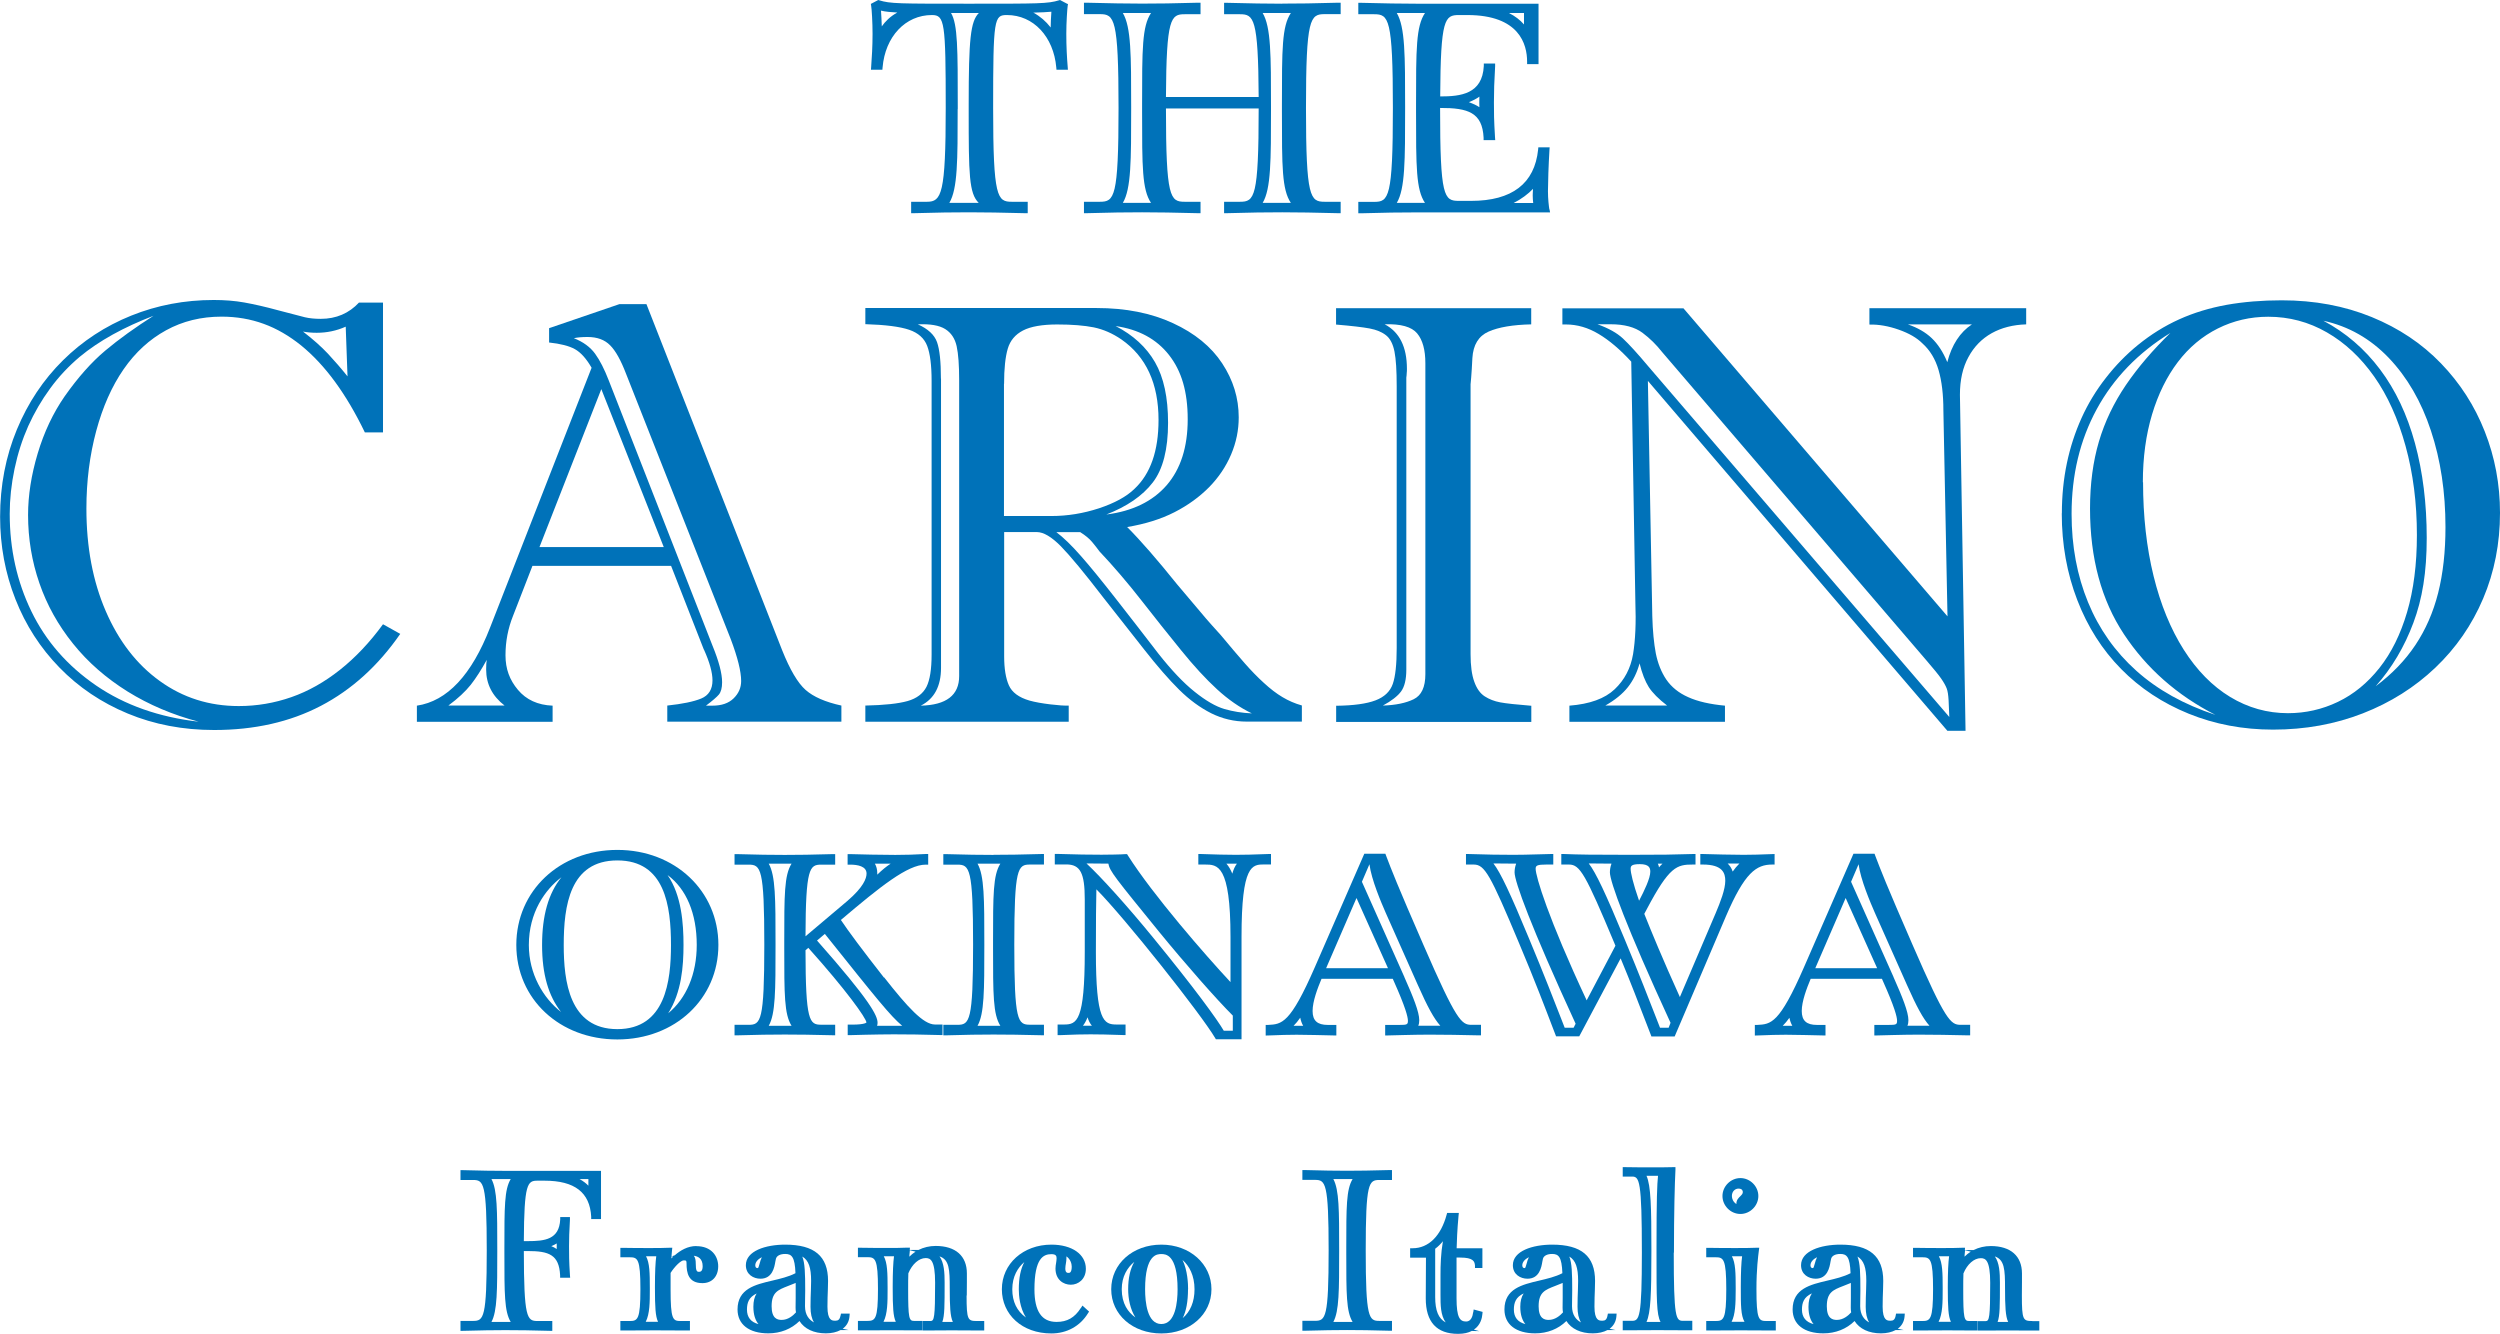 <?xml version="1.0" encoding="UTF-8"?>
<svg id="_レイヤー_2" data-name="レイヤー 2" xmlns="http://www.w3.org/2000/svg" viewBox="0 0 249.41 133.04">
  <defs>
    <style>
      .cls-1 {
        fill: #0072b9;
      }
    </style>
  </defs>
  <g id="_レイヤー_2-2" data-name="レイヤー 2">
    <path class="cls-1" d="M35.81,30.19h2.4v12.95h-1.81c-.92-1.91-1.91-3.59-2.97-5.04-1.06-1.45-2.19-2.66-3.38-3.63-1.19-.96-2.44-1.69-3.74-2.16-1.31-.48-2.71-.72-4.21-.72-2.03,0-3.87.45-5.53,1.36s-3.07,2.2-4.24,3.89c-1.17,1.69-2.08,3.74-2.73,6.15-.65,2.42-.98,5-.98,7.75,0,3.84.64,7.25,1.93,10.23,1.29,2.98,3.08,5.31,5.39,6.97,2.31,1.67,4.94,2.5,7.88,2.5,1.81,0,3.56-.3,5.25-.89,1.69-.59,3.3-1.5,4.84-2.72,1.54-1.22,2.97-2.73,4.3-4.55l1.72.96c-2.2,3.18-4.84,5.57-7.92,7.18-3.08,1.61-6.63,2.41-10.64,2.41-3.12,0-5.99-.55-8.62-1.64-2.63-1.09-4.9-2.62-6.81-4.58-1.91-1.96-3.38-4.23-4.4-6.83-1.02-2.59-1.53-5.33-1.53-8.22,0-3.12.56-6.02,1.67-8.7,1.11-2.68,2.65-4.98,4.6-6.91s4.23-3.42,6.81-4.46c2.58-1.04,5.33-1.56,8.23-1.56,1.09,0,2.11.08,3.06.25.94.17,2.07.42,3.38.78,1.31.35,2.19.58,2.65.69.46.11.99.16,1.59.16,1.54,0,2.82-.55,3.83-1.64ZM15.38,31.48c-3.02,1.15-5.5,2.52-7.43,4.12-1.11.94-2.1,1.99-2.95,3.16-.86,1.17-1.58,2.42-2.18,3.74-.59,1.33-1.05,2.75-1.37,4.28-.32,1.53-.48,3.03-.48,4.49,0,3.51.72,6.75,2.16,9.72,1.44,2.97,3.6,5.44,6.46,7.4,2.87,1.96,6.28,3.16,10.23,3.61-2.59-.68-4.96-1.69-7.09-3.01-2.13-1.33-3.95-2.91-5.44-4.77-1.49-1.85-2.61-3.86-3.36-6.04-.75-2.17-1.13-4.44-1.13-6.8,0-1.95.32-4,.96-6.14.64-2.14,1.54-4.04,2.69-5.7,1.33-1.89,2.68-3.41,4.05-4.56,1.37-1.15,3-2.32,4.87-3.51ZM34.67,37.56l-.18-4.97c-.92.41-1.88.61-2.89.61-.49,0-.95-.04-1.37-.12.99.76,1.82,1.5,2.49,2.21.66.71,1.32,1.47,1.96,2.27Z"/>
    <path class="cls-1" d="M70.22,64.81l-3.27-8.36h-13.83l-1.93,4.97c-.51,1.27-.76,2.58-.76,3.95s.41,2.46,1.24,3.45c.83.99,1.98,1.52,3.46,1.58v1.61h-13.54v-1.61c3.02-.45,5.46-3.05,7.31-7.81l10.12-25.9c-.53-.92-1.08-1.53-1.67-1.86-.58-.32-1.44-.54-2.57-.66v-1.43l7.02-2.4h2.69l13.54,34.53c.78,1.95,1.56,3.27,2.34,3.96.78.69,1.97,1.21,3.57,1.56v1.61h-17.37v-1.61c1.5-.16,2.63-.39,3.38-.7.75-.31,1.13-.92,1.13-1.81,0-.78-.28-1.8-.85-3.07ZM44.73,70.39h5.61c-1.23-.95-1.84-2.15-1.84-3.6,0-.41.02-.73.06-.96-.53.97-1.06,1.8-1.59,2.48-.54.68-1.28,1.37-2.24,2.08ZM53.82,54.58h12.4l-6.23-15.76-6.17,15.76ZM72.89,63.73l-10.44-26.46c-.51-1.33-1.03-2.27-1.58-2.82-.55-.56-1.3-.83-2.25-.83-.57,0-1.02.04-1.37.12.94.37,1.64.89,2.12,1.55.48.66.93,1.55,1.36,2.66l10.35,26.46c.64,1.56.96,2.78.96,3.65,0,.57-.11.97-.32,1.23-.21.25-.64.62-1.29,1.11h.64c.92,0,1.62-.24,2.12-.73.5-.49.75-1.06.75-1.73,0-.95-.35-2.36-1.05-4.21Z"/>
    <path class="cls-1" d="M106.59,72h-20.26v-1.61c1.89-.04,3.29-.19,4.21-.45.92-.26,1.54-.74,1.89-1.42.34-.68.51-1.75.51-3.22v-27.31c0-1.56-.15-2.72-.44-3.48-.29-.76-.89-1.3-1.8-1.61-.91-.31-2.36-.5-4.37-.56v-1.61h23.07c2.9,0,5.44.5,7.62,1.51,2.17,1,3.81,2.34,4.91,4.01s1.65,3.46,1.65,5.39c0,1.27-.25,2.5-.76,3.7-.51,1.2-1.24,2.29-2.19,3.26-.96.97-2.11,1.81-3.46,2.5-1.35.69-2.93,1.18-4.72,1.48,1.35,1.35,3,3.25,4.97,5.7l2.89,3.42c.16.18.35.39.58.66.23.26.54.6.91,1.01.94,1.13,1.73,2.06,2.37,2.79.64.73,1.28,1.39,1.92,1.97.63.58,1.25,1.06,1.86,1.42.6.36,1.25.64,1.93.83v1.61h-5.5c-1.25,0-2.43-.28-3.54-.83-1.11-.56-2.18-1.34-3.2-2.35-1.02-1.01-2.19-2.35-3.49-4.01l-4.09-5.2c-1.89-2.46-3.3-4.16-4.22-5.1-.93-.94-1.73-1.42-2.41-1.42h-3.25v12.4c0,1.23.16,2.19.47,2.89.31.7.99,1.21,2.05,1.52.57.16,1.26.28,2.08.38s1.43.14,1.84.12v1.61ZM93.88,37.77v28.86c0,1.83-.67,3.09-2.02,3.77,2.55-.06,3.83-1.04,3.83-2.95v-29.5c0-1.5-.08-2.64-.25-3.41-.17-.77-.55-1.34-1.14-1.71-.59-.37-1.51-.53-2.73-.47,1.01.45,1.65,1.04,1.91,1.77.26.73.39,1.94.39,3.64ZM100.16,38.29v13.19h4.74c1.6,0,3.18-.26,4.74-.77,1.56-.52,2.74-1.16,3.54-1.94,1.6-1.5,2.4-3.79,2.4-6.87,0-3.64-1.24-6.32-3.71-8.04-.88-.6-1.79-1-2.75-1.2-.95-.19-2.17-.29-3.65-.29s-2.64.2-3.41.6c-.77.4-1.28,1-1.52,1.81-.24.81-.37,1.98-.37,3.52ZM107.79,53.09h-2.4c.7.53,1.52,1.32,2.44,2.37.93,1.05,2.09,2.48,3.49,4.27,1.4,1.79,2.82,3.62,4.24,5.47,1.31,1.66,2.51,2.93,3.63,3.82,1.11.89,2.1,1.46,2.95,1.71.86.25,1.77.4,2.75.44-1.21-.58-2.37-1.39-3.48-2.41-1.11-1.02-2.31-2.32-3.58-3.89-1.28-1.57-2.59-3.22-3.95-4.96-1.35-1.73-2.75-3.37-4.2-4.91-.2-.27-.43-.58-.72-.92-.28-.34-.68-.67-1.18-.98ZM110.37,51.33c2.61-.33,4.62-1.31,6.02-2.92,1.4-1.62,2.1-3.81,2.1-6.58s-.62-4.83-1.87-6.42c-1.25-1.59-3.02-2.55-5.32-2.88,1.75.9,3.06,2.1,3.93,3.61s1.3,3.52,1.3,6.04c0,2.65-.51,4.64-1.53,5.96-1.02,1.33-2.57,2.39-4.63,3.19Z"/>
    <path class="cls-1" d="M133.29,30.75h19.47v1.61c-1.83.04-3.25.28-4.25.72-1,.44-1.54,1.32-1.62,2.65-.04.82-.08,1.47-.12,1.94-.04.48-.06.69-.06.63v26.96c0,1.15.12,2.07.37,2.75.24.68.59,1.17,1.04,1.46.45.29.96.49,1.55.6.58.11,1.62.22,3.1.34v1.61h-19.47v-1.61c1.73-.02,3.04-.2,3.93-.54.89-.34,1.46-.89,1.72-1.64.26-.75.39-1.94.39-3.58v-26.11c0-1.56-.07-2.71-.22-3.46-.15-.75-.42-1.29-.83-1.62-.41-.33-.96-.56-1.65-.69-.69-.13-1.81-.26-3.35-.39v-1.61ZM140.3,37.68v29.12c0,.99-.18,1.72-.53,2.19-.35.47-.96.94-1.81,1.4,1.27-.04,2.29-.25,3.07-.63s1.17-1.21,1.17-2.5v-31.02c0-1.33-.27-2.32-.82-2.98-.55-.66-1.63-.96-3.24-.91,1.48.78,2.22,2.26,2.22,4.44,0,.16,0,.3-.02.44,0,.14-.02.28-.04.44Z"/>
    <path class="cls-1" d="M186.5,32.36v-1.61h15.64v1.61c-1.31.04-2.45.33-3.44.88-.98.55-1.76,1.34-2.32,2.38-.57,1.04-.85,2.29-.85,3.76l.56,33.53h-1.81l-29.88-34.91.44,23.48c.04,1.46.16,2.69.35,3.7.2,1,.55,1.88,1.05,2.62.51.74,1.23,1.33,2.18,1.75.94.43,2.17.71,3.67.85v1.61h-15.52v-1.61c2.03-.16,3.53-.7,4.52-1.64s1.59-2.1,1.83-3.49c.23-1.39.31-3.14.23-5.25l-.41-23.94c-1.11-1.21-2.19-2.13-3.25-2.76-1.05-.63-2.14-.95-3.27-.95h-.35v-1.61h12.08l26.34,30.73-.41-20.55c0-1.58-.16-2.92-.48-4.02-.32-1.1-.86-1.99-1.62-2.67-.55-.55-1.33-1-2.35-1.36-1.02-.36-1.99-.53-2.91-.51ZM192.14,65.83l-26.34-30.73c-.55-.7-1.19-1.34-1.94-1.9-.75-.56-1.81-.85-3.17-.85h-1.32c1.09.39,1.94.86,2.54,1.42.6.56,1.45,1.49,2.54,2.79l30.02,34.97c-.02-.57-.04-1.12-.07-1.65-.03-.54-.09-.94-.19-1.2-.1-.26-.28-.59-.55-.98-.27-.39-.78-1.01-1.52-1.87ZM160.15,70.39h6.17c-.86-.66-1.47-1.28-1.83-1.84-.36-.57-.67-1.35-.92-2.37-.25.92-.64,1.71-1.17,2.38-.53.67-1.28,1.28-2.25,1.83ZM196.73,32.36h-6.4c.97.33,1.77.79,2.38,1.37.61.58,1.14,1.38,1.56,2.4.45-1.73,1.27-2.99,2.46-3.77Z"/>
    <path class="cls-1" d="M205.7,51.21c0-1.75.17-3.42.5-5,.33-1.58.82-3.08,1.46-4.5.64-1.42,1.45-2.76,2.43-4.01.97-1.25,2.05-2.35,3.22-3.3,1.27-1.03,2.63-1.88,4.09-2.54,1.46-.66,3.04-1.14,4.75-1.45,1.71-.3,3.53-.45,5.48-.45,3.27,0,6.27.56,8.98,1.67,2.71,1.11,5.01,2.65,6.91,4.62,1.9,1.97,3.36,4.23,4.37,6.8,1.01,2.56,1.52,5.27,1.52,8.11,0,3.06-.56,5.91-1.68,8.55-1.12,2.64-2.71,4.94-4.77,6.9-2.06,1.96-4.47,3.48-7.24,4.56-2.77,1.08-5.75,1.62-8.95,1.62-3,0-5.81-.53-8.42-1.59-2.61-1.06-4.86-2.55-6.74-4.46-1.88-1.91-3.34-4.2-4.37-6.87-1.03-2.67-1.55-5.55-1.55-8.65ZM216.55,33.2c-3.24,1.99-5.69,4.53-7.37,7.62-1.68,3.09-2.51,6.57-2.51,10.45,0,3.22.55,6.15,1.64,8.81,1.09,2.66,2.7,4.94,4.82,6.84,2.12,1.9,4.76,3.37,7.89,4.4-3.82-1.95-6.86-4.63-9.12-8.04-2.26-3.41-3.39-7.59-3.39-12.54,0-2.47.3-4.71.89-6.7.59-1.99,1.49-3.86,2.69-5.63,1.2-1.76,2.69-3.5,4.46-5.22ZM213.8,48.11c0,3.39.35,6.51,1.05,9.36.7,2.85,1.71,5.3,3.01,7.35,1.31,2.06,2.85,3.63,4.63,4.71,1.78,1.08,3.71,1.62,5.77,1.62,1.75,0,3.42-.38,4.98-1.13,1.57-.75,2.95-1.88,4.14-3.38s2.11-3.36,2.76-5.57c.65-2.21.98-4.78.98-7.7,0-3.2-.38-6.15-1.13-8.87-.75-2.72-1.79-5.03-3.13-6.93-1.34-1.9-2.91-3.37-4.72-4.41-1.81-1.04-3.76-1.56-5.85-1.56-1.79,0-3.47.39-5.03,1.17-1.56.78-2.89,1.9-3.99,3.35-1.1,1.45-1.96,3.19-2.57,5.22-.61,2.03-.92,4.29-.92,6.78ZM231.81,32.01c2.2,1.17,4.08,2.78,5.63,4.84,1.55,2.06,2.71,4.52,3.49,7.38.78,2.87,1.17,6.01,1.17,9.44s-.44,6.08-1.33,8.46c-.89,2.39-2.14,4.5-3.76,6.33,1.62-1.21,2.94-2.58,3.96-4.11,1.02-1.53,1.78-3.26,2.27-5.2s.73-4.13.73-6.56c0-3.49-.48-6.7-1.45-9.62-.96-2.92-2.37-5.34-4.21-7.27-1.84-1.92-4.01-3.15-6.51-3.7Z"/>
    <path class="cls-1" d="M61.59,84.79c-5.75,0-10.08,4.08-10.08,9.48s4.33,9.43,10.08,9.43,10.08-4.05,10.08-9.43-4.33-9.48-10.08-9.48ZM61.59,85.84c4.74,0,5.35,4.51,5.35,8.44,0,3.6-.55,8.39-5.35,8.39s-5.35-4.79-5.35-8.39c0-3.93.61-8.44,5.35-8.44ZM55.95,100.94c-1.74-1.36-3.19-3.76-3.19-6.66,0-3.25,1.62-5.53,3.25-6.76-1.3,1.6-1.93,3.83-1.93,6.76s.64,5.07,1.88,6.66ZM68.19,94.27c0-2.11-.19-4.95-1.59-6.97,1.87,1.38,2.91,3.83,2.91,6.97,0,2.9-1.04,5.34-2.85,6.82,1.33-2.08,1.53-4.68,1.53-6.82Z"/>
    <path class="cls-1" d="M88.19,97.53c-2.16-2.76-3.57-4.65-4.3-5.75,3.94-3.34,6.66-5.52,8.46-5.52h.25v-1.06h-.26c-1.03.06-2.02.09-3.02.09-1.11,0-3.75-.05-4.5-.08h-.26s0,1.05,0,1.05h.25c.75,0,1.64.16,1.64.89,0,.5-.33,1.37-1.9,2.72l-4.19,3.54c.02-6.82.41-7.15,1.57-7.15h1.39v-1.05h-.26c-2,.06-3.47.08-4.77.08s-2.75-.02-4.75-.08h-.26s0,1.05,0,1.05h1.4c1.22,0,1.57.34,1.57,7.99s-.35,7.99-1.57,7.99h-1.4v1.05h.26c1.97-.06,3.44-.08,4.75-.08s2.83.02,4.77.07h.26s0-1.05,0-1.05h-1.39c-1.18,0-1.56-.34-1.57-7.43l.28-.24c3.76,4.19,5.78,7.02,5.8,7.45,0,0-.15.21-1.4.21h-.47v1.05h.25c.5-.01,1.02-.02,1.53-.04.97-.02,1.94-.04,2.82-.04,1.35,0,2.85.02,4.6.07h.26s0-1.05,0-1.05h-.75c-1.16,0-2.74-1.73-5.08-4.71ZM81.51,93.83l.78-.66c5.27,6.6,6.55,8.19,7.72,9.17h-2.51c.03-.09.05-.19.05-.3,0-.72-.74-2.21-6.04-8.21ZM87.28,86.16h1.58c-.44.29-.85.62-1.34,1.1,0-.04,0-.09,0-.13,0-.38-.08-.7-.24-.97ZM77.37,94.35v-.2c0-4.46,0-6.79-.68-7.99h2.28c-.73,1.16-.73,3.1-.73,7.79v.6c0,4.69,0,6.63.73,7.79h-2.28c.68-1.2.68-3.52.68-7.99Z"/>
    <path class="cls-1" d="M99.12,85.29c-1.28,0-2.75-.02-4.75-.08h-.26s0,1.05,0,1.05h1.4c1.22,0,1.57.34,1.57,7.99s-.35,7.99-1.57,7.99h-1.4v1.05h.26c1.97-.06,3.44-.08,4.75-.08s2.83.02,4.77.07h.26s0-1.05,0-1.05h-1.39c-1.22,0-1.57-.34-1.57-7.99s.35-7.99,1.57-7.99h1.39v-1.05h-.26c-2,.06-3.47.08-4.77.08ZM98.2,94.35v-.2c0-4.46,0-6.79-.68-7.99h2.28c-.73,1.16-.73,3.1-.73,7.79v.6c0,4.69,0,6.63.73,7.79h-2.28c.68-1.2.68-3.52.68-7.99Z"/>
    <path class="cls-1" d="M126.8,85.2h-.26c-1.52.06-2.46.08-3.25.08-.86,0-2.1-.03-3.48-.08h-.26s0,1.05,0,1.05h.65c1.26,0,2.56,0,2.56,7.24v4.49c-2.55-2.74-7.75-8.71-10.24-12.64l-.08-.13h-.15c-.31.04-1.96.06-2.4.06-1.29,0-2.4-.02-4.4-.08h-.26s0,1.05,0,1.05h1.15c1.39,0,1.84.85,1.84,3.48v5.25c0,6.89-.78,7.24-2.06,7.24h-.65v1.06h.26c1.43-.06,2.2-.08,3.03-.08s1.73.02,3.23.07h.26s0-1.05,0-1.05h-.9c-1.28,0-2.06-.35-2.06-7.24,0-3.04.02-5.01.05-6.25,2.86,2.88,10.44,12.45,11.85,14.84l.07.12h2.56v-10.2c0-7.24,1.06-7.24,2.29-7.24h.65v-1.06ZM108.5,101.49c.09.31.23.6.43.84h-.89c.18-.23.33-.51.46-.84ZM122.99,101.32v1.51h-.9c-.67-1.14-2.88-4.2-7.09-9.34-2.56-3.13-5.15-6-6.61-7.35l2.19.02c.11.73.68,1.42,5.08,6.83,2.62,3.21,5.75,6.76,7.33,8.33ZM122.35,86.16h1.05c-.2.26-.35.6-.46,1-.16-.4-.36-.74-.59-1Z"/>
    <path class="cls-1" d="M142,94.25c-2.63-6.03-3.22-7.57-3.69-8.81l-.1-.27h-2.1l-4.94,11.33c-2.46,5.64-3.29,5.68-4.66,5.75h-.24v1.06l.64-.02c.68-.03,1.62-.06,2.45-.06.69,0,2.96.05,3.7.07h.26s0-1.05,0-1.05h-.85c-1.05,0-1.52-.43-1.52-1.39s.49-2.25.89-3.21h7.11l.11.25c1.15,2.57,1.4,3.55,1.4,3.93s-.08.42-.87.42h-1.4v1.05h.25c.54-.01,1.05-.03,1.56-.04.88-.02,1.72-.04,2.57-.04,1.46,0,3.3.03,4.92.07h.26s0-1.05,0-1.05h-.95c-.99,0-1.5-.39-4.8-7.99ZM140.11,97.48l-4.24-9.51.75-1.75c.2,1.55,1.18,3.83,1.63,4.86l3.19,7.17c.98,2.21,1.62,3.38,2.25,4.08h-2.2c.07-.15.1-.33.1-.55,0-.82-.6-2.31-1.49-4.31ZM138.48,96.59h-6.18l3.03-7,3.14,7ZM129.72,101.54c.05.26.14.54.29.8h-.96c.23-.23.46-.5.66-.8Z"/>
    <path class="cls-1" d="M177.04,86.26v-1.06l-.58.02c-.7.03-1.66.06-2.5.06-.74,0-3.38-.05-4.07-.08h-.26s0,1.05,0,1.05h.25c1.98,0,2.24.86,2.24,1.62,0,.85-.48,2.1-.95,3.21l-3.58,8.39c-1.71-3.77-2.84-6.52-3.55-8.3l.25-.47c2.26-4.28,3-4.45,4.61-4.45h.25v-1.05h-.26c-1.9.06-3.08.08-6.31.08-3.67,0-5.04-.02-6.56-.08h-.26s0,1.05,0,1.05h.77c1.09,0,1.64.95,4.52,7.83l.11.27-2.87,5.45c-3.84-8.19-5.09-12.38-5.09-13.13,0-.32.15-.42,1.09-.42h.67v-1.05h-.25c-.58.01-1.07.03-1.54.04-.72.02-1.38.04-2.19.04-1.28,0-2.66-.02-4.47-.08h-.26s0,1.05,0,1.05h.77c1.09,0,1.64.95,4.52,7.83,1.53,3.62,2.72,6.75,3.36,8.43l.34.88h2.31l4.13-7.78c1.02,2.45,1.85,4.62,2.41,6.08.25.67.46,1.2.6,1.55l.06.16h2.32l5.12-12c1.87-4.35,3.02-5.15,4.62-5.15h.25ZM172.86,86.95c-.1-.31-.27-.58-.5-.8h1.17c-.24.24-.47.51-.67.8ZM165.61,102.53c-.11-.27-.24-.6-.39-1-.63-1.61-1.67-4.31-3.16-7.88-1.85-4.47-2.85-6.6-3.56-7.51l2.27.02c-.12.3-.16.65-.16.87,0,.91,1.59,5.33,6.05,15.01l-.19.49h-.86ZM165.39,86.16h.47c-.12.11-.24.23-.35.37-.02-.14-.06-.26-.12-.37ZM162.68,86.68c0-.28.07-.47.92-.47.92,0,1.04.38,1.04.75,0,.66-.6,1.91-1.12,2.9-.62-1.78-.84-2.81-.84-3.17ZM156.1,102.53c-.11-.27-.24-.6-.39-1-.63-1.61-1.67-4.31-3.16-7.88-1.85-4.47-2.85-6.6-3.56-7.51l2.27.02c-.12.3-.16.65-.16.87,0,.91,1.6,5.35,6.09,15.1l-.2.4h-.9Z"/>
    <path class="cls-1" d="M195.6,102.24c-.99,0-1.5-.39-4.8-7.99-2.63-6.03-3.22-7.57-3.69-8.81l-.1-.27h-2.1l-4.94,11.33c-2.46,5.64-3.29,5.68-4.66,5.75h-.24v1.06l.64-.02c.68-.03,1.62-.06,2.45-.06.69,0,2.96.05,3.7.07h.26s0-1.05,0-1.05h-.85c-1.05,0-1.52-.43-1.52-1.39s.49-2.25.89-3.21h7.11l.11.25c1.15,2.57,1.4,3.55,1.4,3.93s-.08.42-.87.42h-1.4v1.05h.25c.54-.01,1.05-.03,1.56-.04.88-.02,1.72-.04,2.57-.04,1.46,0,3.3.03,4.92.07h.26s0-1.05,0-1.05h-.95ZM188.91,97.48l-4.24-9.51.75-1.75c.2,1.55,1.18,3.83,1.63,4.86l3.19,7.17c.98,2.21,1.62,3.38,2.25,4.08h-2.2c.07-.15.1-.33.1-.55,0-.82-.6-2.31-1.49-4.31ZM187.28,96.59h-6.18l3.03-7,3.14,7ZM178.52,101.54c.05.26.14.54.29.8h-.96c.23-.23.46-.5.67-.8Z"/>
    <path class="cls-1" d="M106.49.39l-.74-.39-.1.03c-1.1.34-1.99.34-8.98.34s-7.86,0-8.95-.34l-.1-.03-.74.39.03.18c.06.33.14,1.69.14,2.8,0,1.27-.07,2.35-.14,3.32l-.02.27h1.14l.02-.23c.26-3.08,2.28-5.23,4.92-5.23,1.27,0,1.38.69,1.38,9.27s-.42,9.36-1.87,9.36h-1.58v1.14h.26c2.31-.07,4.02-.09,5.54-.09s3.29.03,5.57.09h.26s0-1.14,0-1.14h-1.58c-1.45,0-1.87-.4-1.87-9.36s.1-9.27,1.38-9.27c2.63,0,4.65,2.15,4.92,5.23l.02.23h1.14l-.02-.27c-.08-.97-.14-2.05-.14-3.32,0-1.11.09-2.47.14-2.8l.03-.18ZM104.89,1.17c-.04.49-.06,1.08-.07,1.57-.48-.62-1.05-1.11-1.73-1.48.79-.02,1.39-.05,1.8-.09ZM87.89,1.06c.44.11,1.03.16,1.63.19-.73.4-1.2.89-1.55,1.38-.02-.61-.05-1.16-.08-1.57ZM95.55,10.89v-.23c0-5.76,0-8.24-.67-9.36h2.77c-.83.84-1.01,2.6-1.01,9.12v.7c0,6.27.03,8.17,1,9.12h-2.93c.83-1.4.83-4.23.83-9.36Z"/>
    <path class="cls-1" d="M127.92.37c-1.51,0-3.21-.03-5.54-.09h-.26s0,1.14,0,1.14h1.58c1.38,0,1.83.38,1.87,8.26h-9.25c.04-7.89.49-8.26,1.87-8.26h1.58V.27h-.26c-2.32.07-4.04.09-5.57.09s-3.21-.03-5.54-.09h-.26s0,1.14,0,1.14h1.58c1.45,0,1.87.4,1.87,9.36s-.42,9.36-1.87,9.36h-1.58v1.14h.26c2.31-.07,4.02-.09,5.54-.09s3.29.03,5.57.09h.26s0-1.14,0-1.14h-1.58c-1.45,0-1.87-.4-1.87-9.31h9.25c0,8.91-.42,9.31-1.87,9.31h-1.58v1.14h.26c2.31-.07,4.02-.09,5.54-.09s3.29.03,5.57.09h.26s0-1.14,0-1.14h-1.59c-1.45,0-1.87-.4-1.87-9.36s.42-9.36,1.87-9.36h1.59V.27h-.26c-2.32.07-4.04.09-5.57.09ZM112.85,10.89v-.23c0-5.13,0-7.96-.83-9.36h2.81c-.89,1.33-.89,3.58-.89,9.12v.7c0,5.55,0,7.79.89,9.12h-2.81c.83-1.4.83-4.23.83-9.36ZM126.8,10.89v-.23c0-5.13,0-7.96-.83-9.36h2.81c-.89,1.33-.89,3.58-.89,9.12v.7c0,5.55,0,7.79.89,9.12h-2.81c.83-1.4.83-4.23.83-9.36Z"/>
    <path class="cls-1" d="M154.57,20.89c-.05-.29-.14-1.05-.14-1.82s.06-2.65.15-4.11l.02-.26h-1.13l-.02.22c-.35,3.39-2.6,5.12-6.69,5.12h-1.22c-1.48,0-1.87-.37-1.87-9.27h.01c2.77-.01,4.21.45,4.33,2.97v.24h1.16l-.02-.27c-.11-1.79-.11-2.47-.11-3.5s.03-2.11.12-3.61v-.26s-1.13,0-1.13,0v.24c-.14,2.81-2.32,3.04-4.35,3.04h0c.04-7.77.46-8.12,1.87-8.12h.84c5.19,0,5.96,2.92,5.96,4.65v.25h1.14V.37h-12.18c-1.51,0-3.21-.03-5.54-.09h-.26s0,1.14,0,1.14h1.58c1.45,0,1.87.4,1.87,9.36s-.42,9.36-1.87,9.36h-1.58v1.14h.26c2.31-.07,4.02-.09,5.54-.09h13.33l-.05-.29ZM147.58,10.69c-.28-.19-.63-.35-1.04-.5.4-.15.76-.34,1.05-.55,0,.19-.01.38-.01.58,0,.16,0,.31.01.47ZM140.18,10.89v-.23c0-5.13,0-7.96-.83-9.36h2.81c-.89,1.33-.89,3.58-.89,9.12v.7c0,5.55,0,7.79.89,9.12h-2.81c.83-1.4.83-4.23.83-9.36ZM150.54,1.3h1.5v1.14c-.39-.45-.9-.84-1.5-1.14ZM152.96,20.25h-1.95c.77-.39,1.46-.91,1.93-1.41-.01.22-.03.43-.03.65,0,.26.02.5.05.77Z"/>
    <path class="cls-1" d="M46.2,116.74h-.26s0,.98,0,.98h1.26c1.05,0,1.36.3,1.36,7.03s-.3,7.03-1.36,7.03h-1.26v.99h.26c1.74-.05,3.04-.07,4.2-.07,1.24,0,2.81.02,4.44.07h.26s0-.98,0-.98h-1.48c-1.05,0-1.35-.3-1.36-6.98h.39c2.11,0,3.13.36,3.23,2.42v.24h1l-.02-.27c-.09-1.36-.09-2.09-.09-2.87,0-.73.02-1.45.09-2.65v-.26s-.97,0-.97,0v.24c-.1,2-1.53,2.16-3.24,2.16h-.39c.03-5.76.36-6.03,1.36-6.03h.7c3.01,0,4.53,1.17,4.66,3.59v.24h.98v-4.81h-9.56c-1.13,0-2.43-.02-4.2-.07ZM58.7,118.29c-.21-.22-.5-.45-.88-.66h.88v.66ZM49.61,124.84v-.18c0-3.9,0-5.95-.58-7.03h1.92c-.63,1.04-.63,2.77-.63,6.86v.53c0,4.09,0,5.82.63,6.86h-1.92c.58-1.08.58-3.14.58-7.03ZM55.54,124.61c-.16-.11-.34-.21-.54-.29.2-.08.38-.17.54-.27,0,.09,0,.18,0,.29,0,.09,0,.19,0,.28Z"/>
    <path class="cls-1" d="M69.47,124.31c-.86,0-1.59.43-2.15.92l-.33.12c.01-.2.03-.4.05-.59l.03-.28h-.29c-.61.03-1.24.03-1.96.03h-.01c-.75,0-1.73,0-2.66-.02h-.26s0,.94,0,.94h.93c.8,0,1.07.15,1.07,3.18s-.27,3.18-1.07,3.18h-.93v.94h.25c.25,0,.64,0,1.09,0,.64,0,1.42-.01,2.12-.01s1.48,0,2.13.01c.46,0,.86,0,1.1,0h.25v-.94h-.93c-.78,0-1-.14-1-3.18v-1.62c.43-.67,1.03-1.25,1.31-1.25.26,0,.28.04.28.3,0,.97.19,1.97,1.59,1.97.95,0,1.57-.66,1.57-1.68s-.68-2.01-2.19-2.01ZM70.1,126.32c0,.56-.26.56-.37.56-.2,0-.32-.06-.32-.83,0-.28-.03-.56-.19-.77.4.05.88.27.88,1.04ZM64.83,128.69v-.18c0-1.51-.02-2.52-.38-3.18h1.02c-.08.59-.13,1.58-.13,3.01v.15c0,1.93.05,2.83.31,3.38h-1.23c.41-.79.41-2.01.41-3.18ZM66.99,125.36h.17c-.06.07-.13.13-.18.19,0-.06,0-.13.01-.19Z"/>
    <path class="cls-1" d="M83.85,131.26c-.08.42-.26.5-.52.5-.31,0-.78,0-.78-1.4,0-.62.02-1.21.04-1.69.01-.35.02-.65.02-.88,0-2.47-1.36-3.62-4.28-3.62-1.95,0-3.92.63-3.92,2.05,0,.93.76,1.35,1.46,1.35,1.19,0,1.39-1.15,1.48-1.7.02-.11.04-.21.06-.29.08-.3.42-.48.93-.48.64,0,.96.29,1.02,1.92-.69.36-1.52.55-2.32.74-1.7.4-3.46.81-3.46,2.88,0,1.49,1.15,2.38,3.07,2.38,1.21,0,2.3-.43,3.11-1.23.5.79,1.43,1.23,2.63,1.23.58,0,1.08-.12,1.47-.33h.79l-.58-.13c.4-.29.64-.72.68-1.24l.02-.27h-.87l-.04.2ZM80.03,125.35c.65.39.89,1.11.89,2.44,0,.23-.01.52-.02.87-.02.49-.04,1.08-.04,1.71,0,.67.11,1.18.35,1.56-.48-.25-.9-.73-.9-1.62,0-.24,0-.56.01-.85,0-.27.01-.53.01-.71,0-1.74-.03-2.74-.29-3.39ZM79.4,130.94c-.28.31-.78.74-1.42.74-.43,0-1-.14-1-1.36,0-1.39.62-1.63,1.65-2.03.23-.09.49-.19.75-.3v.75c0,.18,0,.46,0,.76,0,.34-.01.69-.01.93,0,.19.01.35.04.5ZM75.48,129.05c-.22.34-.32.77-.32,1.32,0,.82.21,1.37.51,1.73-.77-.2-1.15-.69-1.15-1.45,0-.69.19-1.24.97-1.61ZM75.89,125.69c-.04.13-.08.26-.11.38-.09.35-.13.44-.2.44-.22,0-.23-.21-.23-.28,0-.3.23-.59.65-.81-.04.09-.07.17-.1.27Z"/>
    <path class="cls-1" d="M96.45,129.24c0-.34,0-.86.01-1.32,0-.37,0-.71,0-.88,0-1.74-1.13-2.74-3.11-2.74-.62,0-1.2.14-1.72.4h-.87l.02-.23h-.28c-.61.03-1.26.03-1.98.03h-.01c-.75,0-1.73,0-2.66-.02h-.26s0,.94,0,.94h.93c.8,0,1.07.15,1.07,3.18s-.27,3.18-1.07,3.18h-.93v.94h.25c.25,0,.64,0,1.09,0,.64,0,1.42-.01,2.12-.01s1.3,0,1.8.01c.36,0,.66,0,.91,0h.25v-.94h-.82c-.5,0-.59-.24-.59-3.18,0-.59,0-1.12.02-1.57.38-.92,1.06-1.52,1.73-1.52.47,0,.94.19.94,2.46,0,3.47-.09,3.82-.45,3.82h-.8v.94h.25c.25,0,.54,0,.88,0,.48,0,1.06-.01,1.76-.01s1.41,0,1.99.01c.42,0,.77,0,1.02,0h.25v-.94h-.71c-.93,0-1.05-.09-1.05-2.54ZM88.55,128.69v-.18c0-1.51-.02-2.52-.38-3.18h1.02c-.08.59-.13,1.58-.13,3.01v.15c0,1.93.05,2.83.31,3.38h-1.23c.41-.79.41-2.01.41-3.18ZM93.73,125.34c.98.33,1.02,1.32,1.02,3.16s.05,2.83.31,3.38h-1.05c.23-.6.23-1.69.23-3.91,0-1-.05-1.99-.51-2.63ZM90.75,124.99l.02-.26.57.14c-.22.14-.43.31-.62.5,0-.14.02-.27.03-.39Z"/>
    <path class="cls-1" d="M107.82,130.5c-.61.96-1.36,1.38-2.41,1.38-1.49,0-2.21-1.06-2.21-3.25,0-3.11.9-3.51,1.69-3.51.48,0,.52.2.52.43,0,.15-.03.3-.05.45-.03.18-.06.36-.06.56,0,1.11.79,1.61,1.53,1.61s1.5-.55,1.5-1.59c0-1.44-1.38-2.41-3.44-2.41-2.81,0-4.94,1.91-4.94,4.45s2.03,4.41,4.94,4.41c1.54,0,2.87-.73,3.65-2.01l.11-.17-.66-.6-.16.25ZM101.64,128.63c0,.61.09,1.82.71,2.81-.9-.64-1.36-1.58-1.36-2.81,0-1.3.56-2.18,1.2-2.72-.37.68-.55,1.6-.55,2.72ZM106.38,125.33c.42.29.54.76.54,1.03,0,.63-.23.63-.32.63-.1,0-.32,0-.32-.43,0-.18.03-.36.06-.53.03-.17.05-.33.05-.48,0-.06,0-.13,0-.22Z"/>
    <path class="cls-1" d="M115.86,124.17c-2.85,0-5,1.91-5,4.45s2.15,4.41,5,4.41,5-1.9,5-4.41-2.15-4.45-5-4.45ZM113.27,131.43c-.73-.51-1.36-1.37-1.36-2.81,0-1.27.56-2.17,1.25-2.73-.4.69-.61,1.61-.61,2.73,0,.93.2,1.99.72,2.81ZM115.86,125.11c.4,0,1.62,0,1.62,3.51,0,1.3-.21,3.47-1.62,3.47s-1.62-2.17-1.62-3.47c0-3.51,1.22-3.51,1.62-3.51ZM118.53,128.63c0-.53-.05-1.91-.56-2.93.68.58,1.2,1.56,1.2,2.93,0,1.24-.42,2.23-1.18,2.87.35-.69.53-1.66.53-2.87Z"/>
    <path class="cls-1" d="M134.39,116.8c-1.13,0-2.43-.02-4.2-.07h-.26s0,.98,0,.98h1.26c1.05,0,1.36.3,1.36,7.03s-.3,7.03-1.36,7.03h-1.26v.99h.26c1.74-.05,3.04-.07,4.2-.07s2.5.02,4.22.07h.26s0-.98,0-.98h-1.26c-1.05,0-1.36-.3-1.36-7.03s.3-7.03,1.36-7.03h1.26v-.99h-.26c-1.77.05-3.07.07-4.22.07ZM133.6,124.84v-.18c0-3.9,0-5.95-.58-7.03h1.92c-.63,1.04-.63,2.77-.63,6.86v.53c0,4.09,0,5.82.63,6.86h-1.92c.58-1.08.58-3.14.58-7.03Z"/>
    <path class="cls-1" d="M146.97,130.91c-.05.42-.22.93-.7.93-.62,0-.96-.37-.96-2.32v-4.06h.37c1.31,0,1.44.39,1.47.8v.24h.74v-1.97h-2.57c.01-.55.06-1.86.19-3.25l.03-.27h-1.17l-.05.18c-.57,2.12-1.81,3.34-3.39,3.34h-.25v.94h1.58c0,.62,0,1.32-.01,2,0,.74-.01,1.46-.01,2.07,0,2.34,1.08,3.53,3.22,3.53.59,0,1.03-.11,1.37-.29l.74.02-.53-.15c.67-.45.82-1.17.85-1.56l.02-.21-.89-.24-.04.28ZM143.95,123.83c-.21,1.23-.24,2.4-.24,3.35v2.02c0,.96,0,2.01.52,2.73-.73-.38-1.05-1.19-1.05-2.53v-4.82c.31-.23.56-.49.77-.75Z"/>
    <path class="cls-1" d="M160.37,131.26c-.08.42-.26.5-.52.5-.31,0-.78,0-.78-1.4,0-.62.02-1.21.04-1.69.01-.35.02-.65.02-.88,0-2.47-1.36-3.62-4.28-3.62-1.95,0-3.92.63-3.92,2.05,0,.93.76,1.35,1.46,1.35,1.19,0,1.39-1.15,1.48-1.7.02-.11.04-.21.06-.29.08-.3.42-.48.92-.48.64,0,.96.29,1.02,1.92-.69.36-1.52.55-2.32.74-1.7.4-3.46.81-3.46,2.88,0,1.49,1.15,2.38,3.07,2.38,1.21,0,2.3-.43,3.11-1.23.5.79,1.43,1.23,2.63,1.23.58,0,1.08-.12,1.47-.33h.79l-.58-.13c.4-.29.64-.72.68-1.24l.02-.27h-.87l-.04.2ZM156.55,125.35c.65.39.89,1.11.89,2.44,0,.23-.01.52-.02.87-.02.49-.04,1.08-.04,1.71,0,.67.11,1.18.35,1.56-.48-.25-.9-.73-.9-1.62,0-.24,0-.56.01-.85,0-.27.01-.53.01-.71,0-1.74-.03-2.74-.29-3.39ZM155.92,130.94c-.28.31-.78.74-1.42.74-.43,0-1-.14-1-1.36,0-1.39.62-1.63,1.65-2.03.23-.09.49-.19.75-.3v.75c0,.18,0,.46,0,.76,0,.34-.01.69-.01.93,0,.19.01.35.04.5ZM152,129.05c-.22.34-.33.77-.33,1.32,0,.82.21,1.37.51,1.73-.77-.2-1.15-.69-1.15-1.45,0-.69.19-1.24.97-1.61ZM152.41,125.69c-.04.13-.08.26-.11.38-.09.35-.13.44-.2.44-.22,0-.23-.21-.23-.28,0-.3.23-.59.65-.81-.04.09-.07.17-.1.27Z"/>
    <path class="cls-1" d="M167,124.97c0-3.99.08-6.94.15-8.26v-.27s-.26,0-.26,0c-.61.02-1.35.02-2.07.02h-.01c-.75,0-1.73,0-2.66-.02h-.26s0,.94,0,.94h.93c.73,0,.98.37.98,7.58,0,6.48-.25,6.81-.98,6.81h-.93v.94h.25c.25,0,.64,0,1.09,0,.64,0,1.42-.01,2.12-.01s1.48,0,2.13.01c.46,0,.86,0,1.1,0h.25v-.94h-.93c-.71,0-.92-.29-.92-6.81ZM164.75,124.84v-.18c0-4.22-.05-6.39-.49-7.36h1.15c-.09.87-.15,2.23-.15,7.19v.53c0,4.66,0,6.11.4,6.86h-1.4c.42-.9.49-2.78.49-7.03Z"/>
    <path class="cls-1" d="M173.63,121.11c.97,0,1.79-.82,1.79-1.79s-.82-1.79-1.79-1.79-1.79.82-1.79,1.79.82,1.79,1.79,1.79ZM173.44,118.58c.39,0,.43.24.43.34,0,.17-.09.26-.25.42-.17.17-.39.37-.39.73,0,.02,0,.03,0,.05-.32-.2-.45-.53-.45-.8,0-.48.34-.74.65-.74Z"/>
    <path class="cls-1" d="M175.23,128.61c0-2.01.17-3.27.24-3.84l.04-.29h-.29c-.61.03-1.35.03-2.07.03h-.01c-.75,0-1.73,0-2.66-.02h-.26s0,.94,0,.94h.93c.79,0,1.07.15,1.07,3.18s-.27,3.18-1.07,3.18h-.93v.94h.25c.25,0,.64,0,1.09,0,.65,0,1.42-.01,2.12-.01s1.48,0,2.13.01c.46,0,.86,0,1.1,0h.25v-.94h-.93c-.78,0-1-.14-1-3.18ZM173.16,128.69v-.18c0-1.51-.02-2.52-.38-3.18h1.02c-.08.59-.13,1.58-.13,3.01v.15c0,1.7,0,2.74.37,3.38h-1.29c.37-.72.41-1.8.41-3.18Z"/>
    <path class="cls-1" d="M189.12,131.26c-.08.42-.26.5-.52.5-.31,0-.78,0-.78-1.4,0-.62.02-1.21.04-1.69.01-.35.02-.65.02-.88,0-2.47-1.36-3.62-4.28-3.62-1.95,0-3.92.63-3.92,2.05,0,.93.76,1.35,1.46,1.35,1.19,0,1.39-1.15,1.48-1.7.02-.11.04-.21.06-.29.08-.3.42-.48.92-.48.64,0,.96.29,1.02,1.92-.69.36-1.52.55-2.32.74-1.7.4-3.46.81-3.46,2.88,0,1.49,1.15,2.38,3.07,2.38,1.21,0,2.3-.43,3.11-1.23.5.79,1.43,1.23,2.63,1.23.58,0,1.08-.12,1.47-.33h.79l-.58-.13c.4-.29.64-.72.68-1.24l.02-.27h-.87l-.04.2ZM185.3,125.35c.65.39.89,1.11.89,2.44,0,.23-.01.52-.02.87-.02.49-.04,1.08-.04,1.71,0,.67.11,1.18.35,1.56-.48-.25-.9-.73-.9-1.62,0-.24,0-.56.01-.85,0-.27.01-.53.01-.71,0-1.74-.03-2.74-.29-3.39ZM184.67,130.94c-.28.31-.78.74-1.42.74-.43,0-1-.14-1-1.36,0-1.39.62-1.63,1.65-2.03.23-.09.49-.19.75-.3v.75c0,.18,0,.46,0,.76,0,.34-.01.69-.01.93,0,.19.01.35.04.5ZM180.75,129.05c-.22.34-.33.77-.33,1.32,0,.82.21,1.37.51,1.73-.77-.2-1.16-.69-1.16-1.45,0-.69.19-1.24.97-1.61ZM181.16,125.69c-.04.13-.08.26-.11.38-.09.35-.13.44-.2.44-.22,0-.23-.21-.23-.28,0-.3.23-.59.65-.81-.04.09-.07.17-.1.27Z"/>
    <path class="cls-1" d="M202.76,131.79c-.93,0-1.05-.09-1.05-2.54,0-.34,0-.86.01-1.32,0-.37,0-.71,0-.88,0-1.74-1.13-2.74-3.11-2.74-.62,0-1.2.14-1.72.4h-.87l.02-.23h-.28c-.61.03-1.26.03-1.98.03h-.01c-.75,0-1.73,0-2.66-.02h-.26s0,.94,0,.94h.93c.79,0,1.07.15,1.07,3.18s-.28,3.18-1.07,3.18h-.93v.94h.25c.25,0,.64,0,1.09,0,.64,0,1.42-.01,2.12-.01s1.3,0,1.8.01c.36,0,.66,0,.91,0h.25v-.94h-.82c-.5,0-.59-.24-.59-3.18,0-.59,0-1.12.02-1.57.38-.92,1.06-1.52,1.73-1.52.47,0,.94.19.94,2.46,0,3.47-.09,3.82-.45,3.82h-.8v.94h.25c.25,0,.54,0,.88,0,.48,0,1.06-.01,1.76-.01s1.41,0,1.99.01c.42,0,.77,0,1.02,0h.25v-.94h-.71ZM193.81,128.69v-.18c0-1.51-.02-2.52-.38-3.18h1.02c-.08.59-.13,1.58-.13,3.01v.15c0,1.93.05,2.83.31,3.38h-1.23c.41-.79.41-2.01.41-3.18ZM199,125.34c.98.33,1.03,1.32,1.03,3.16s.05,2.83.31,3.38h-1.05c.23-.6.23-1.69.23-3.91,0-1-.05-1.99-.51-2.63ZM196.02,124.99l.02-.26.57.14c-.22.14-.43.31-.62.5,0-.14.02-.27.03-.39Z"/>
  </g>
</svg>